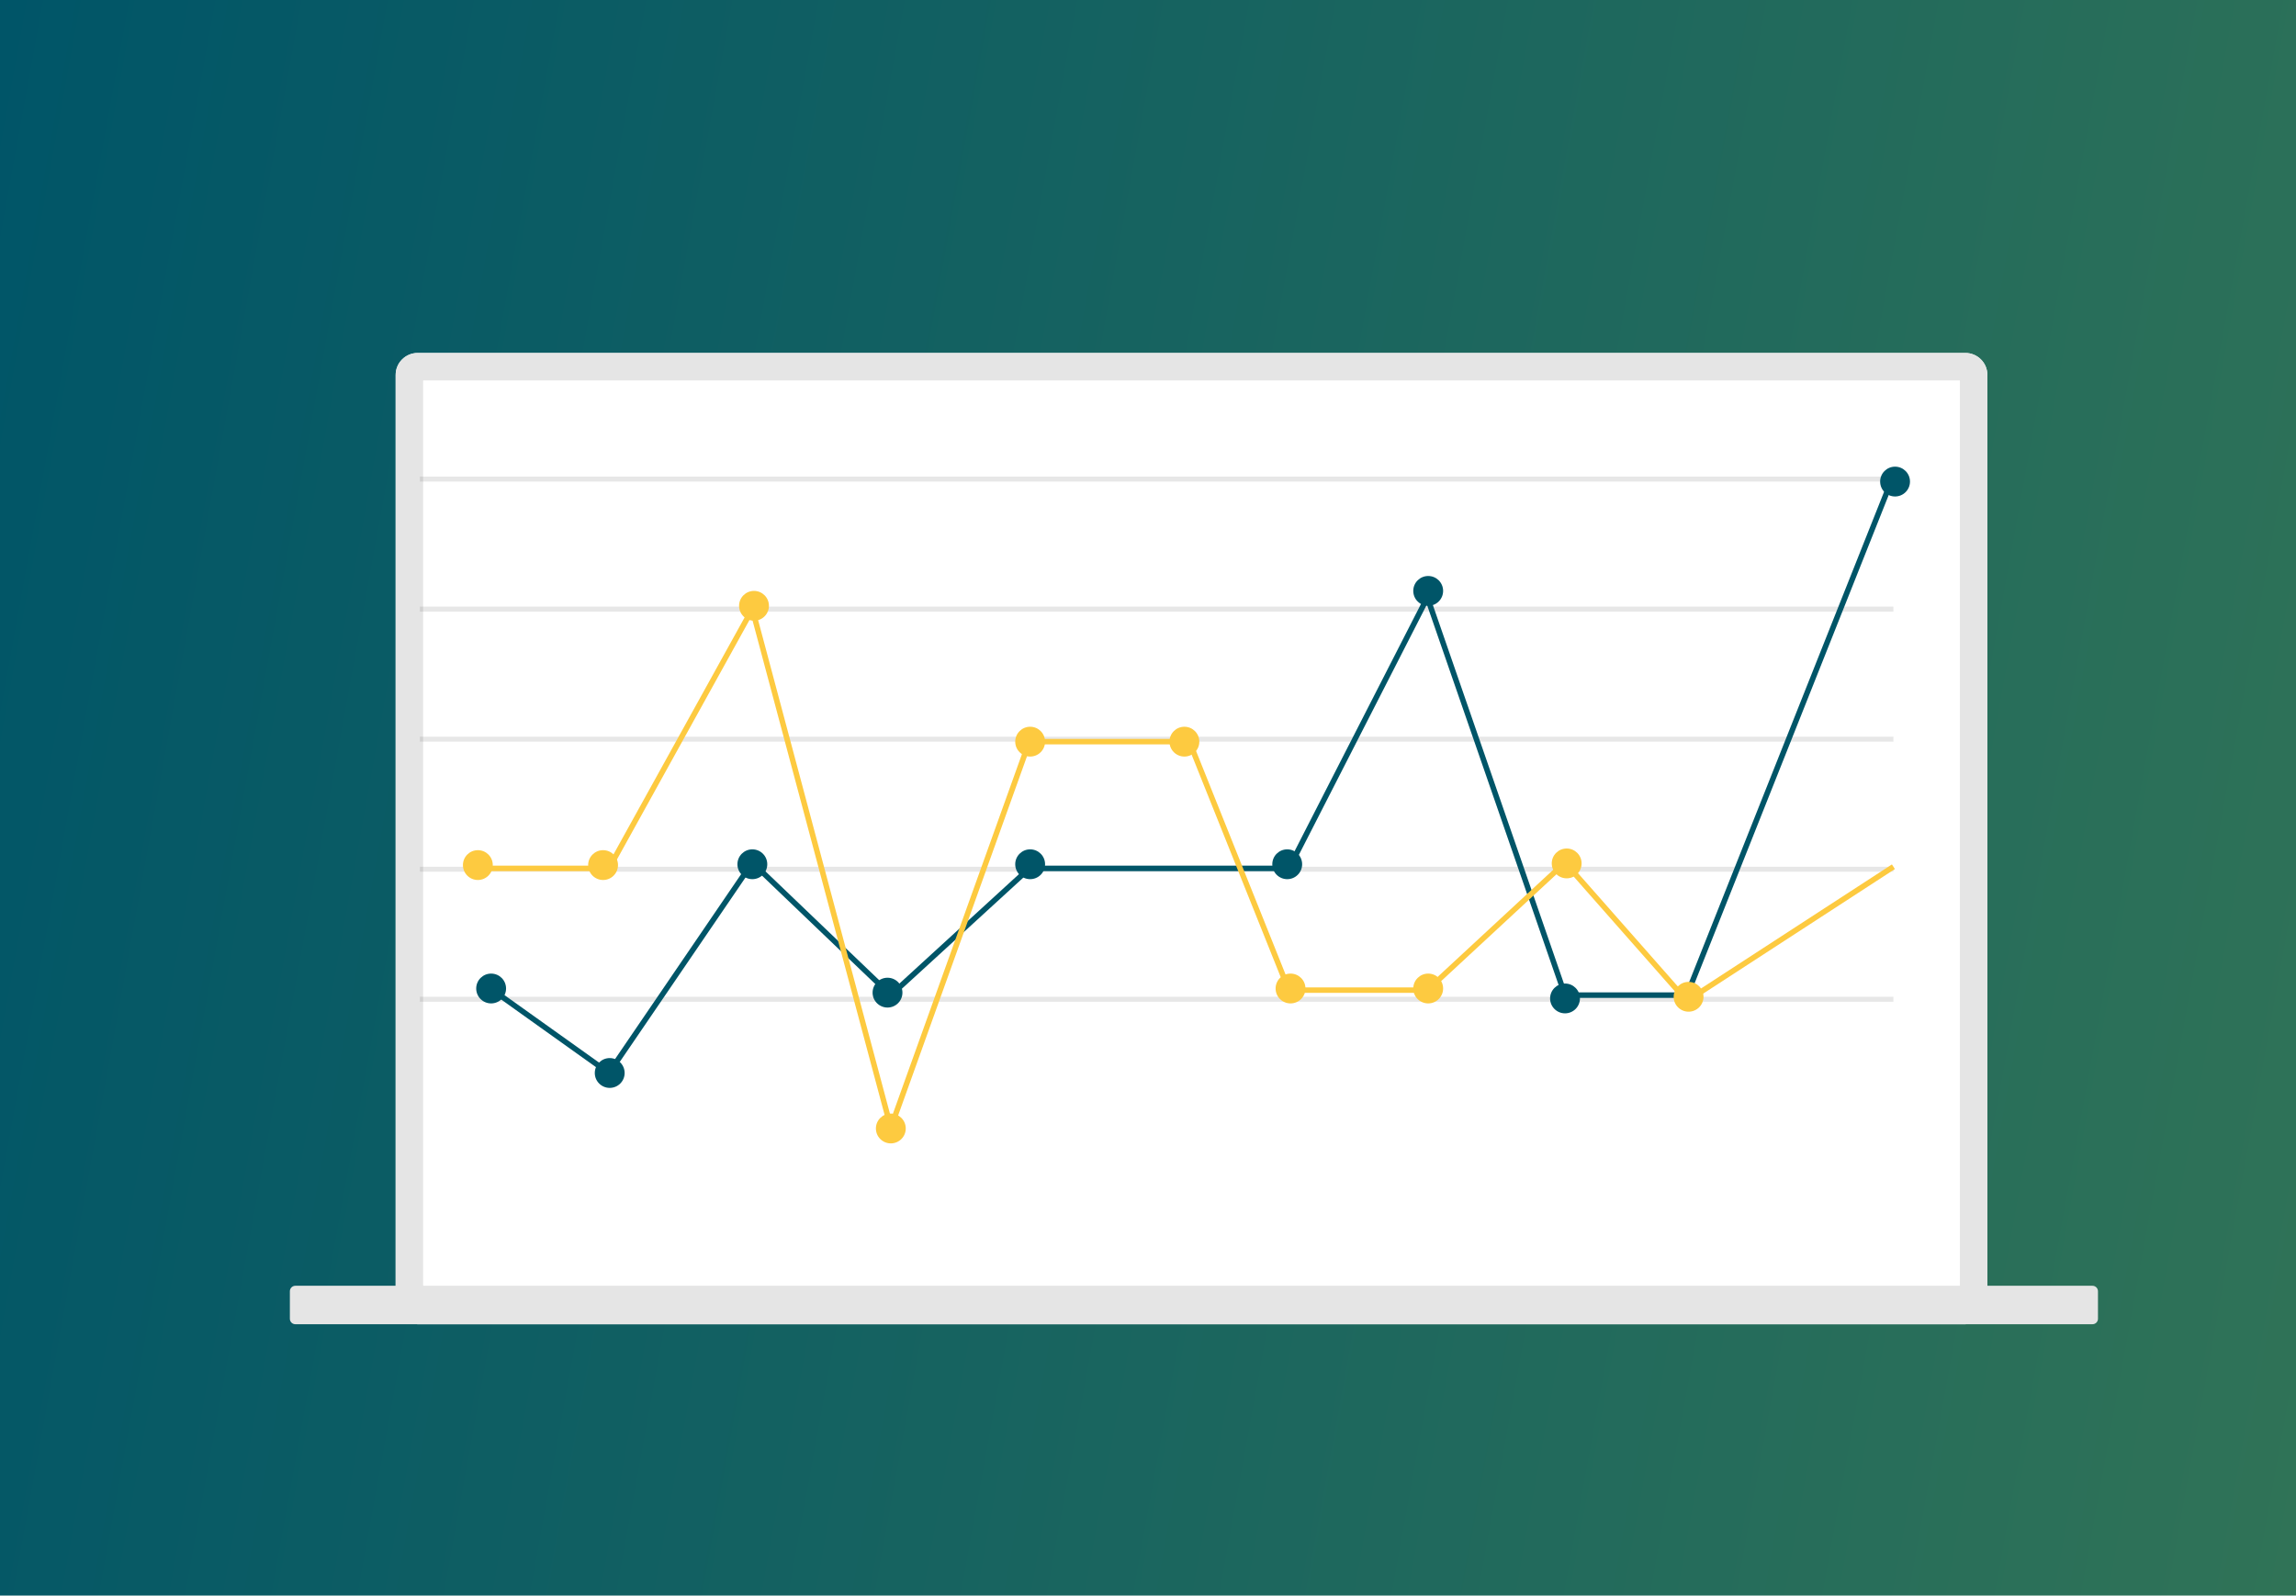 <svg width="800" height="556" viewBox="0 0 800 556" fill="none" xmlns="http://www.w3.org/2000/svg">
<rect width="800" height="556" fill="url(#paint0_linear)"/>
<g filter="url(#filter0_d)">
<path d="M121.862 116.66C121.862 112.429 125.291 109 129.521 109H668.803C673.034 109 676.463 112.429 676.463 116.66V439.798C676.463 444.028 673.034 447.457 668.803 447.457H129.521C125.291 447.457 121.862 444.028 121.862 439.798V116.66Z" fill="white"/>
<path fill-rule="evenodd" clip-rule="evenodd" d="M131.436 118.574V437.883H666.888V118.574H131.436ZM129.521 109C125.291 109 121.862 112.429 121.862 116.66V439.798C121.862 444.028 125.291 447.457 129.521 447.457H668.803C673.034 447.457 676.463 444.028 676.463 439.798V116.66C676.463 112.429 673.034 109 668.803 109H129.521Z" fill="#E5E5E5"/>
<path d="M85 435.968C85 434.911 85.857 434.053 86.915 434.053H713.085C714.143 434.053 715 434.911 715 435.968V445.543C715 446.6 714.143 447.457 713.085 447.457H86.915C85.857 447.457 85 446.6 85 445.543V435.968Z" fill="#E5E5E5"/>
</g>
<g opacity="0.4">
<path opacity="0.4" d="M659.724 166.08H146.277V167.812H659.724V166.08Z" fill="#6A6B6B"/>
</g>
<g opacity="0.4">
<path opacity="0.4" d="M659.724 211.398H146.277V213.13H659.724V211.398Z" fill="#6A6B6B"/>
</g>
<g opacity="0.4">
<path opacity="0.4" d="M659.724 256.715H146.277V258.447H659.724V256.715Z" fill="#6A6B6B"/>
</g>
<g opacity="0.4">
<path opacity="0.4" d="M659.724 302.03H146.277V303.762H659.724V302.03Z" fill="#6A6B6B"/>
</g>
<g opacity="0.4">
<path opacity="0.4" d="M659.724 347.348H146.277V349.08H659.724V347.348Z" fill="#6A6B6B"/>
</g>
<path fill-rule="evenodd" clip-rule="evenodd" d="M660.613 166.145L588.427 347.727H544.621L497.169 210.657L449.672 303.565H359.02L310.38 348.081L262.296 302.06L212.395 375.25L171.147 345.817L172.26 344.259L211.915 372.555L261.987 299.114L310.409 345.459L358.276 301.65H448.5L497.509 205.786L545.985 345.812H587.127L658.833 165.438L660.613 166.145Z" fill="#005568"/>
<path fill-rule="evenodd" clip-rule="evenodd" d="M262.454 209.719L310.529 389.742L357.975 257.487H415.062L449.734 344.079H496.964L545.373 299.216L587.949 347.536L659.202 301.226L660.245 302.832L587.606 350.042L545.234 301.955L497.715 345.994H448.438L413.766 259.401H359.322L310.261 396.16L261.83 214.803L212.72 303.564H165.925V301.649H211.591L262.454 209.719Z" fill="#FDCA40"/>
<path d="M166.502 306.651C169.374 306.651 171.703 304.325 171.703 301.456C171.703 298.586 169.374 296.26 166.502 296.26C163.629 296.26 161.301 298.586 161.301 301.456C161.301 304.325 163.629 306.651 166.502 306.651Z" fill="#FDCA40"/>
<path d="M210.134 306.651C213.006 306.651 215.334 304.325 215.334 301.456C215.334 298.586 213.006 296.26 210.134 296.26C207.261 296.26 204.933 298.586 204.933 301.456C204.933 304.325 207.261 306.651 210.134 306.651Z" fill="#FDCA40"/>
<path d="M262.72 216.304C265.593 216.304 267.921 213.977 267.921 211.108C267.921 208.239 265.593 205.912 262.72 205.912C259.848 205.912 257.52 208.239 257.52 211.108C257.52 213.977 259.848 216.304 262.72 216.304Z" fill="#FDCA40"/>
<path d="M310.394 398.439C313.267 398.439 315.595 396.113 315.595 393.243C315.595 390.374 313.267 388.048 310.394 388.048C307.522 388.048 305.193 390.374 305.193 393.243C305.193 396.113 307.522 398.439 310.394 398.439Z" fill="#FDCA40"/>
<path d="M358.938 263.641C361.81 263.641 364.139 261.315 364.139 258.446C364.139 255.576 361.81 253.25 358.938 253.25C356.065 253.25 353.737 255.576 353.737 258.446C353.737 261.315 356.065 263.641 358.938 263.641Z" fill="#FDCA40"/>
<path d="M412.68 263.641C415.552 263.641 417.881 261.315 417.881 258.446C417.881 255.576 415.552 253.25 412.68 253.25C409.808 253.25 407.479 255.576 407.479 258.446C407.479 261.315 409.808 263.641 412.68 263.641Z" fill="#FDCA40"/>
<path d="M449.663 349.659C452.535 349.659 454.864 347.333 454.864 344.463C454.864 341.594 452.535 339.268 449.663 339.268C446.79 339.268 444.462 341.594 444.462 344.463C444.462 347.333 446.79 349.659 449.663 349.659Z" fill="#FDCA40"/>
<path d="M497.629 349.659C500.501 349.659 502.83 347.333 502.83 344.463C502.83 341.594 500.501 339.268 497.629 339.268C494.756 339.268 492.428 341.594 492.428 344.463C492.428 347.333 494.756 349.659 497.629 349.659Z" fill="#FDCA40"/>
<path d="M545.881 306.071C548.754 306.071 551.082 303.745 551.082 300.875C551.082 298.006 548.754 295.68 545.881 295.68C543.009 295.68 540.68 298.006 540.68 300.875C540.68 303.745 543.009 306.071 545.881 306.071Z" fill="#FDCA40"/>
<path d="M588.355 352.544C591.227 352.544 593.556 350.218 593.556 347.348C593.556 344.479 591.227 342.153 588.355 342.153C585.482 342.153 583.154 344.479 583.154 347.348C583.154 350.218 585.482 352.544 588.355 352.544Z" fill="#FDCA40"/>
<path d="M660.301 173.009C663.173 173.009 665.501 170.683 665.501 167.813C665.501 164.944 663.173 162.618 660.301 162.618C657.428 162.618 655.1 164.944 655.1 167.813C655.1 170.683 657.428 173.009 660.301 173.009Z" fill="#005568"/>
<path d="M545.304 353.121C548.176 353.121 550.505 350.795 550.505 347.926C550.505 345.056 548.176 342.73 545.304 342.73C542.432 342.73 540.103 345.056 540.103 347.926C540.103 350.795 542.432 353.121 545.304 353.121Z" fill="#005568"/>
<path d="M497.629 211.108C500.501 211.108 502.83 208.782 502.83 205.913C502.83 203.043 500.501 200.717 497.629 200.717C494.756 200.717 492.428 203.043 492.428 205.913C492.428 208.782 494.756 211.108 497.629 211.108Z" fill="#005568"/>
<path d="M448.509 306.364C451.382 306.364 453.71 304.038 453.71 301.168C453.71 298.299 451.382 295.973 448.509 295.973C445.637 295.973 443.309 298.299 443.309 301.168C443.309 304.038 445.637 306.364 448.509 306.364Z" fill="#005568"/>
<path d="M262.142 306.364C265.015 306.364 267.343 304.038 267.343 301.168C267.343 298.299 265.015 295.973 262.142 295.973C259.27 295.973 256.941 298.299 256.941 301.168C256.941 304.038 259.27 306.364 262.142 306.364Z" fill="#005568"/>
<path d="M358.938 306.364C361.81 306.364 364.139 304.038 364.139 301.168C364.139 298.299 361.81 295.973 358.938 295.973C356.065 295.973 353.737 298.299 353.737 301.168C353.737 304.038 356.065 306.364 358.938 306.364Z" fill="#005568"/>
<path d="M212.444 379.1C215.316 379.1 217.645 376.774 217.645 373.905C217.645 371.035 215.316 368.709 212.444 368.709C209.572 368.709 207.243 371.035 207.243 373.905C207.243 376.774 209.572 379.1 212.444 379.1Z" fill="#005568"/>
<path d="M171.126 349.659C173.999 349.659 176.327 347.333 176.327 344.463C176.327 341.594 173.999 339.268 171.126 339.268C168.254 339.268 165.925 341.594 165.925 344.463C165.925 347.333 168.254 349.659 171.126 349.659Z" fill="#005568"/>
<path d="M309.239 351.101C312.111 351.101 314.439 348.775 314.439 345.906C314.439 343.036 312.111 340.71 309.239 340.71C306.366 340.71 304.038 343.036 304.038 345.906C304.038 348.775 306.366 351.101 309.239 351.101Z" fill="#005568"/>
<defs>
<filter id="filter0_d" x="77" y="99" width="678" height="386.457" filterUnits="userSpaceOnUse" color-interpolation-filters="sRGB">
<feFlood flood-opacity="0" result="BackgroundImageFix"/>
<feColorMatrix in="SourceAlpha" type="matrix" values="0 0 0 0 0 0 0 0 0 0 0 0 0 0 0 0 0 0 127 0"/>
<feOffset dx="16" dy="14"/>
<feGaussianBlur stdDeviation="12"/>
<feColorMatrix type="matrix" values="0 0 0 0 0 0 0 0 0 0 0 0 0 0 0 0 0 0 0.25 0"/>
<feBlend mode="normal" in2="BackgroundImageFix" result="effect1_dropShadow"/>
<feBlend mode="normal" in="SourceGraphic" in2="effect1_dropShadow" result="shape"/>
</filter>
<linearGradient id="paint0_linear" x1="0" y1="0" x2="872.11" y2="158.017" gradientUnits="userSpaceOnUse">
<stop stop-color="#005568"/>
<stop offset="1" stop-color="#307357"/>
</linearGradient>
</defs>
</svg>
